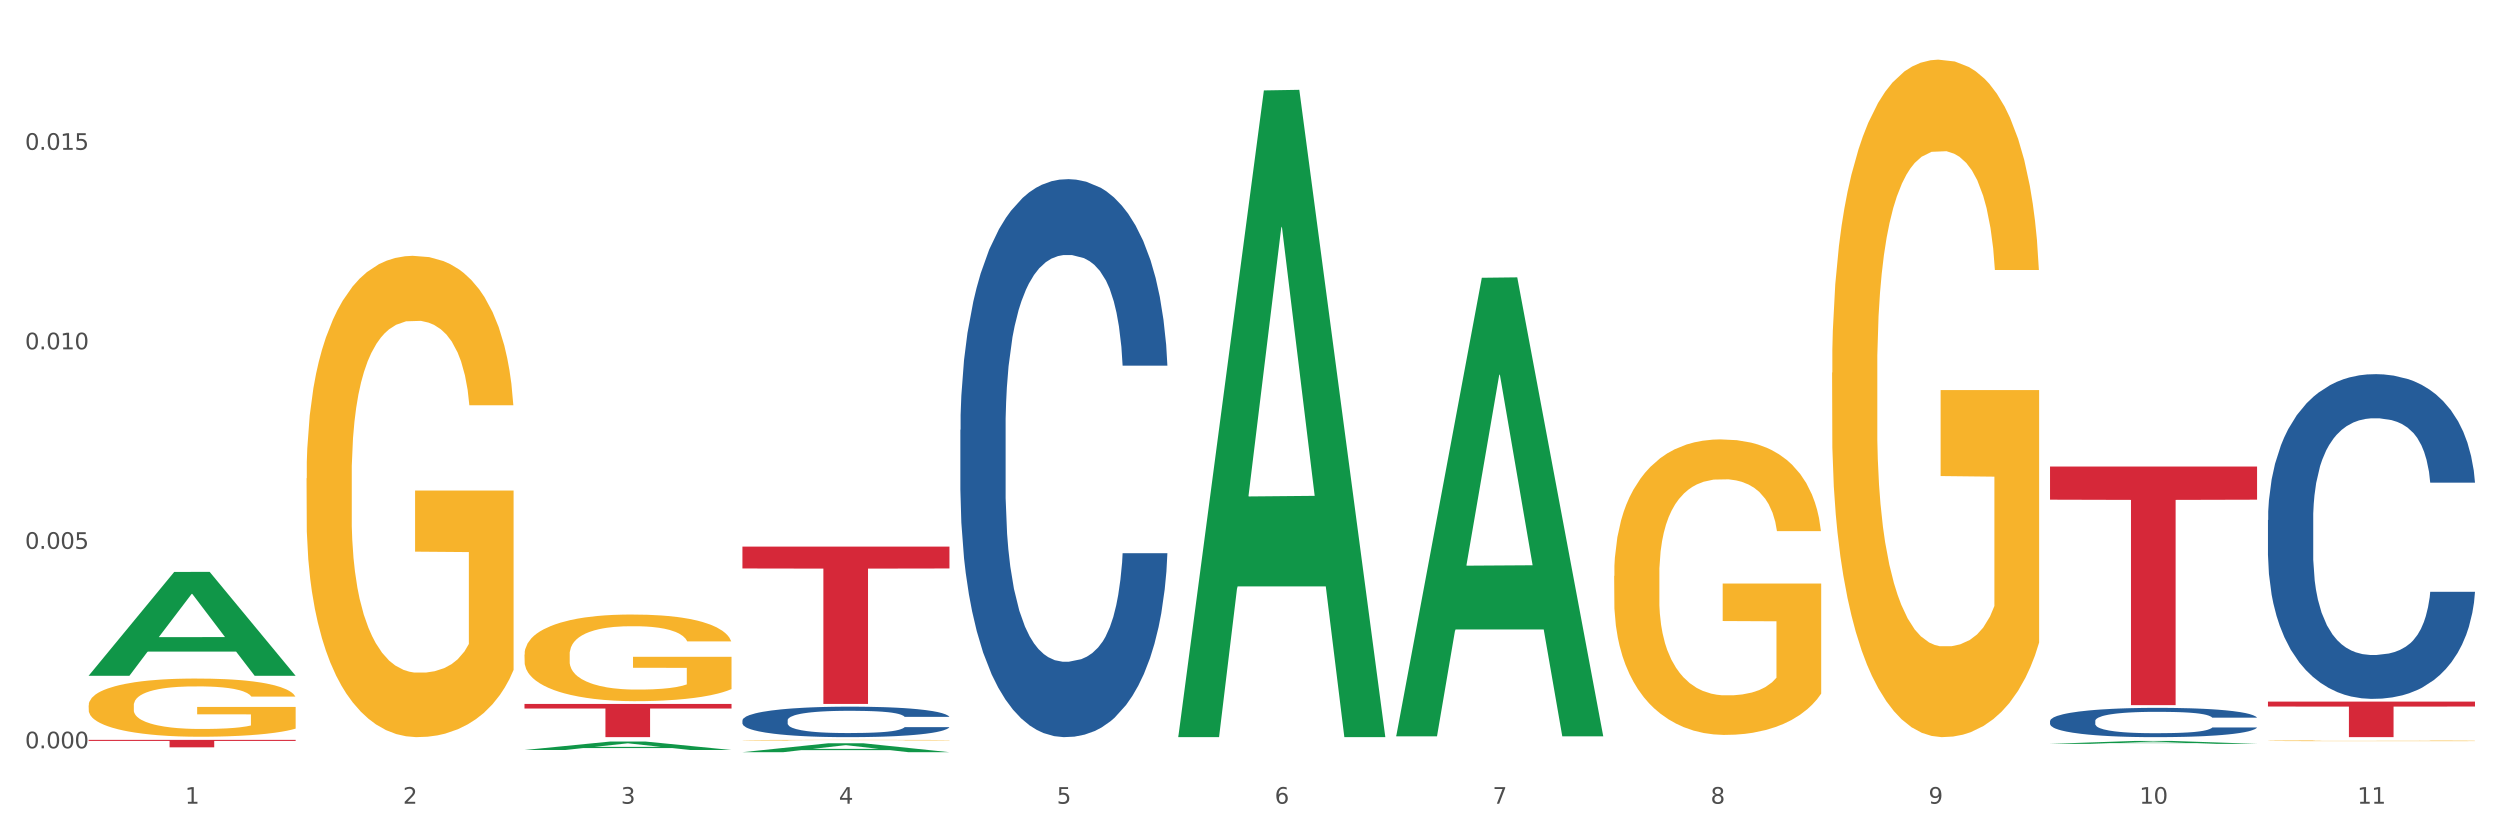 <?xml version="1.0" encoding="utf-8" standalone="no"?>
<!DOCTYPE svg PUBLIC "-//W3C//DTD SVG 1.1//EN"
  "http://www.w3.org/Graphics/SVG/1.1/DTD/svg11.dtd">
<svg xmlns:xlink="http://www.w3.org/1999/xlink" width="1080pt" height="360pt" viewBox="0 0 1080 360" xmlns="http://www.w3.org/2000/svg" version="1.1">
 <rect x="0" y="0" width="1080" height="360" fill="#333333" stroke="none"/>
 <defs>
  <style type="text/css">*{stroke-linejoin: round; stroke-linecap: butt}</style>
 </defs>
 <g id="figure_1">
  <g id="patch_1">
   <path d="M 0 360 
L 1080 360 
L 1080 0 
L 0 0 
z
" style="fill: #ffffff; stroke: #ffffff; stroke-linejoin: miter"/>
  </g>
  <g id="axes_1">
   <g id="matplotlib.axis_1">
    <g id="xtick_1">
     <g id="text_1">
      <!-- 1 -->
      <g style="fill: #4d4d4d" transform="translate(79.949 347.204) scale(0.096 -0.096)">
       <defs>
        <path id="DejaVuSans-31" d="M 794 531 
L 1825 531 
L 1825 4091 
L 703 3866 
L 703 4441 
L 1819 4666 
L 2450 4666 
L 2450 531 
L 3481 531 
L 3481 0 
L 794 0 
L 794 531 
z
" transform="scale(0.016)"/>
       </defs>
       <use xlink:href="#DejaVuSans-31"/>
      </g>
     </g>
    </g>
    <g id="xtick_2">
     <g id="text_2">
      <!-- 2 -->
      <g style="fill: #4d4d4d" transform="translate(174.097 347.204) scale(0.096 -0.096)">
       <defs>
        <path id="DejaVuSans-32" d="M 1228 531 
L 3431 531 
L 3431 0 
L 469 0 
L 469 531 
Q 828 903 1448 1529 
Q 2069 2156 2228 2338 
Q 2531 2678 2651 2914 
Q 2772 3150 2772 3378 
Q 2772 3750 2511 3984 
Q 2250 4219 1831 4219 
Q 1534 4219 1204 4116 
Q 875 4013 500 3803 
L 500 4441 
Q 881 4594 1212 4672 
Q 1544 4750 1819 4750 
Q 2544 4750 2975 4387 
Q 3406 4025 3406 3419 
Q 3406 3131 3298 2873 
Q 3191 2616 2906 2266 
Q 2828 2175 2409 1742 
Q 1991 1309 1228 531 
z
" transform="scale(0.016)"/>
       </defs>
       <use xlink:href="#DejaVuSans-32"/>
      </g>
     </g>
    </g>
    <g id="xtick_3">
     <g id="text_3">
      <!-- 3 -->
      <g style="fill: #4d4d4d" transform="translate(268.244 347.204) scale(0.096 -0.096)">
       <defs>
        <path id="DejaVuSans-33" d="M 2597 2516 
Q 3050 2419 3304 2112 
Q 3559 1806 3559 1356 
Q 3559 666 3084 287 
Q 2609 -91 1734 -91 
Q 1441 -91 1130 -33 
Q 819 25 488 141 
L 488 750 
Q 750 597 1062 519 
Q 1375 441 1716 441 
Q 2309 441 2620 675 
Q 2931 909 2931 1356 
Q 2931 1769 2642 2001 
Q 2353 2234 1838 2234 
L 1294 2234 
L 1294 2753 
L 1863 2753 
Q 2328 2753 2575 2939 
Q 2822 3125 2822 3475 
Q 2822 3834 2567 4026 
Q 2313 4219 1838 4219 
Q 1578 4219 1281 4162 
Q 984 4106 628 3988 
L 628 4550 
Q 988 4650 1302 4700 
Q 1616 4750 1894 4750 
Q 2613 4750 3031 4423 
Q 3450 4097 3450 3541 
Q 3450 3153 3228 2886 
Q 3006 2619 2597 2516 
z
" transform="scale(0.016)"/>
       </defs>
       <use xlink:href="#DejaVuSans-33"/>
      </g>
     </g>
    </g>
    <g id="xtick_4">
     <g id="text_4">
      <!-- 4 -->
      <g style="fill: #4d4d4d" transform="translate(362.392 347.204) scale(0.096 -0.096)">
       <defs>
        <path id="DejaVuSans-34" d="M 2419 4116 
L 825 1625 
L 2419 1625 
L 2419 4116 
z
M 2253 4666 
L 3047 4666 
L 3047 1625 
L 3713 1625 
L 3713 1100 
L 3047 1100 
L 3047 0 
L 2419 0 
L 2419 1100 
L 313 1100 
L 313 1709 
L 2253 4666 
z
" transform="scale(0.016)"/>
       </defs>
       <use xlink:href="#DejaVuSans-34"/>
      </g>
     </g>
    </g>
    <g id="xtick_5">
     <g id="text_5">
      <!-- 5 -->
      <g style="fill: #4d4d4d" transform="translate(456.54 347.204) scale(0.096 -0.096)">
       <defs>
        <path id="DejaVuSans-35" d="M 691 4666 
L 3169 4666 
L 3169 4134 
L 1269 4134 
L 1269 2991 
Q 1406 3038 1543 3061 
Q 1681 3084 1819 3084 
Q 2600 3084 3056 2656 
Q 3513 2228 3513 1497 
Q 3513 744 3044 326 
Q 2575 -91 1722 -91 
Q 1428 -91 1123 -41 
Q 819 9 494 109 
L 494 744 
Q 775 591 1075 516 
Q 1375 441 1709 441 
Q 2250 441 2565 725 
Q 2881 1009 2881 1497 
Q 2881 1984 2565 2268 
Q 2250 2553 1709 2553 
Q 1456 2553 1204 2497 
Q 953 2441 691 2322 
L 691 4666 
z
" transform="scale(0.016)"/>
       </defs>
       <use xlink:href="#DejaVuSans-35"/>
      </g>
     </g>
    </g>
    <g id="xtick_6">
     <g id="text_6">
      <!-- 6 -->
      <g style="fill: #4d4d4d" transform="translate(550.688 347.204) scale(0.096 -0.096)">
       <defs>
        <path id="DejaVuSans-36" d="M 2113 2584 
Q 1688 2584 1439 2293 
Q 1191 2003 1191 1497 
Q 1191 994 1439 701 
Q 1688 409 2113 409 
Q 2538 409 2786 701 
Q 3034 994 3034 1497 
Q 3034 2003 2786 2293 
Q 2538 2584 2113 2584 
z
M 3366 4563 
L 3366 3988 
Q 3128 4100 2886 4159 
Q 2644 4219 2406 4219 
Q 1781 4219 1451 3797 
Q 1122 3375 1075 2522 
Q 1259 2794 1537 2939 
Q 1816 3084 2150 3084 
Q 2853 3084 3261 2657 
Q 3669 2231 3669 1497 
Q 3669 778 3244 343 
Q 2819 -91 2113 -91 
Q 1303 -91 875 529 
Q 447 1150 447 2328 
Q 447 3434 972 4092 
Q 1497 4750 2381 4750 
Q 2619 4750 2861 4703 
Q 3103 4656 3366 4563 
z
" transform="scale(0.016)"/>
       </defs>
       <use xlink:href="#DejaVuSans-36"/>
      </g>
     </g>
    </g>
    <g id="xtick_7">
     <g id="text_7">
      <!-- 7 -->
      <g style="fill: #4d4d4d" transform="translate(644.835 347.204) scale(0.096 -0.096)">
       <defs>
        <path id="DejaVuSans-37" d="M 525 4666 
L 3525 4666 
L 3525 4397 
L 1831 0 
L 1172 0 
L 2766 4134 
L 525 4134 
L 525 4666 
z
" transform="scale(0.016)"/>
       </defs>
       <use xlink:href="#DejaVuSans-37"/>
      </g>
     </g>
    </g>
    <g id="xtick_8">
     <g id="text_8">
      <!-- 8 -->
      <g style="fill: #4d4d4d" transform="translate(738.983 347.204) scale(0.096 -0.096)">
       <defs>
        <path id="DejaVuSans-38" d="M 2034 2216 
Q 1584 2216 1326 1975 
Q 1069 1734 1069 1313 
Q 1069 891 1326 650 
Q 1584 409 2034 409 
Q 2484 409 2743 651 
Q 3003 894 3003 1313 
Q 3003 1734 2745 1975 
Q 2488 2216 2034 2216 
z
M 1403 2484 
Q 997 2584 770 2862 
Q 544 3141 544 3541 
Q 544 4100 942 4425 
Q 1341 4750 2034 4750 
Q 2731 4750 3128 4425 
Q 3525 4100 3525 3541 
Q 3525 3141 3298 2862 
Q 3072 2584 2669 2484 
Q 3125 2378 3379 2068 
Q 3634 1759 3634 1313 
Q 3634 634 3220 271 
Q 2806 -91 2034 -91 
Q 1263 -91 848 271 
Q 434 634 434 1313 
Q 434 1759 690 2068 
Q 947 2378 1403 2484 
z
M 1172 3481 
Q 1172 3119 1398 2916 
Q 1625 2713 2034 2713 
Q 2441 2713 2670 2916 
Q 2900 3119 2900 3481 
Q 2900 3844 2670 4047 
Q 2441 4250 2034 4250 
Q 1625 4250 1398 4047 
Q 1172 3844 1172 3481 
z
" transform="scale(0.016)"/>
       </defs>
       <use xlink:href="#DejaVuSans-38"/>
      </g>
     </g>
    </g>
    <g id="xtick_9">
     <g id="text_9">
      <!-- 9 -->
      <g style="fill: #4d4d4d" transform="translate(833.131 347.204) scale(0.096 -0.096)">
       <defs>
        <path id="DejaVuSans-39" d="M 703 97 
L 703 672 
Q 941 559 1184 500 
Q 1428 441 1663 441 
Q 2288 441 2617 861 
Q 2947 1281 2994 2138 
Q 2813 1869 2534 1725 
Q 2256 1581 1919 1581 
Q 1219 1581 811 2004 
Q 403 2428 403 3163 
Q 403 3881 828 4315 
Q 1253 4750 1959 4750 
Q 2769 4750 3195 4129 
Q 3622 3509 3622 2328 
Q 3622 1225 3098 567 
Q 2575 -91 1691 -91 
Q 1453 -91 1209 -44 
Q 966 3 703 97 
z
M 1959 2075 
Q 2384 2075 2632 2365 
Q 2881 2656 2881 3163 
Q 2881 3666 2632 3958 
Q 2384 4250 1959 4250 
Q 1534 4250 1286 3958 
Q 1038 3666 1038 3163 
Q 1038 2656 1286 2365 
Q 1534 2075 1959 2075 
z
" transform="scale(0.016)"/>
       </defs>
       <use xlink:href="#DejaVuSans-39"/>
      </g>
     </g>
    </g>
    <g id="xtick_10">
     <g id="text_10">
      <!-- 10 -->
      <g style="fill: #4d4d4d" transform="translate(924.224 347.204) scale(0.096 -0.096)">
       <defs>
        <path id="DejaVuSans-30" d="M 2034 4250 
Q 1547 4250 1301 3770 
Q 1056 3291 1056 2328 
Q 1056 1369 1301 889 
Q 1547 409 2034 409 
Q 2525 409 2770 889 
Q 3016 1369 3016 2328 
Q 3016 3291 2770 3770 
Q 2525 4250 2034 4250 
z
M 2034 4750 
Q 2819 4750 3233 4129 
Q 3647 3509 3647 2328 
Q 3647 1150 3233 529 
Q 2819 -91 2034 -91 
Q 1250 -91 836 529 
Q 422 1150 422 2328 
Q 422 3509 836 4129 
Q 1250 4750 2034 4750 
z
" transform="scale(0.016)"/>
       </defs>
       <use xlink:href="#DejaVuSans-31"/>
       <use xlink:href="#DejaVuSans-30" transform="translate(63.623 0)"/>
      </g>
     </g>
    </g>
    <g id="xtick_11">
     <g id="text_11">
      <!-- 11 -->
      <g style="fill: #4d4d4d" transform="translate(1018.372 347.204) scale(0.096 -0.096)">
       <use xlink:href="#DejaVuSans-31"/>
       <use xlink:href="#DejaVuSans-31" transform="translate(63.623 0)"/>
      </g>
     </g>
    </g>
    <g id="xtick_12"/>
    <g id="xtick_13"/>
    <g id="xtick_14"/>
    <g id="xtick_15"/>
    <g id="xtick_16"/>
    <g id="xtick_17"/>
    <g id="xtick_18"/>
    <g id="xtick_19"/>
    <g id="xtick_20"/>
    <g id="xtick_21"/>
   </g>
   <g id="matplotlib.axis_2">
    <g id="ytick_1">
     <g id="text_12">
      <!-- 0.000 -->
      <g style="fill: #4d4d4d" transform="translate(10.8 323.275) scale(0.096 -0.096)">
       <defs>
        <path id="DejaVuSans-2e" d="M 684 794 
L 1344 794 
L 1344 0 
L 684 0 
L 684 794 
z
" transform="scale(0.016)"/>
       </defs>
       <use xlink:href="#DejaVuSans-30"/>
       <use xlink:href="#DejaVuSans-2e" transform="translate(63.623 0)"/>
       <use xlink:href="#DejaVuSans-30" transform="translate(95.41 0)"/>
       <use xlink:href="#DejaVuSans-30" transform="translate(159.033 0)"/>
       <use xlink:href="#DejaVuSans-30" transform="translate(222.656 0)"/>
      </g>
     </g>
    </g>
    <g id="ytick_2">
     <g id="text_13">
      <!-- 0.005 -->
      <g style="fill: #4d4d4d" transform="translate(10.8 237.088) scale(0.096 -0.096)">
       <use xlink:href="#DejaVuSans-30"/>
       <use xlink:href="#DejaVuSans-2e" transform="translate(63.623 0)"/>
       <use xlink:href="#DejaVuSans-30" transform="translate(95.41 0)"/>
       <use xlink:href="#DejaVuSans-30" transform="translate(159.033 0)"/>
       <use xlink:href="#DejaVuSans-35" transform="translate(222.656 0)"/>
      </g>
     </g>
    </g>
    <g id="ytick_3">
     <g id="text_14">
      <!-- 0.010 -->
      <g style="fill: #4d4d4d" transform="translate(10.8 150.902) scale(0.096 -0.096)">
       <use xlink:href="#DejaVuSans-30"/>
       <use xlink:href="#DejaVuSans-2e" transform="translate(63.623 0)"/>
       <use xlink:href="#DejaVuSans-30" transform="translate(95.41 0)"/>
       <use xlink:href="#DejaVuSans-31" transform="translate(159.033 0)"/>
       <use xlink:href="#DejaVuSans-30" transform="translate(222.656 0)"/>
      </g>
     </g>
    </g>
    <g id="ytick_4">
     <g id="text_15">
      <!-- 0.015 -->
      <g style="fill: #4d4d4d" transform="translate(10.8 64.715) scale(0.096 -0.096)">
       <use xlink:href="#DejaVuSans-30"/>
       <use xlink:href="#DejaVuSans-2e" transform="translate(63.623 0)"/>
       <use xlink:href="#DejaVuSans-30" transform="translate(95.41 0)"/>
       <use xlink:href="#DejaVuSans-31" transform="translate(159.033 0)"/>
       <use xlink:href="#DejaVuSans-35" transform="translate(222.656 0)"/>
      </g>
     </g>
    </g>
    <g id="ytick_5"/>
    <g id="ytick_6"/>
    <g id="ytick_7"/>
    <g id="ytick_8"/>
   </g>
   <g id="PolyCollection_1">
    <path d="M 38.283 291.872 
L 38.375 291.829 
L 75.258 247.081 
L 90.564 247.039 
L 127.723 291.956 
L 110.02 291.956 
L 101.998 281.496 
L 63.916 281.496 
L 63.64 281.665 
L 55.894 291.956 
L 38.283 291.956 
L 38.283 291.872 
L 68.711 275.255 
L 97.203 275.212 
L 83.095 256.613 
L 82.911 256.529 
L 82.727 256.655 
L 68.619 275.212 
L 68.711 275.255 
L 38.283 291.872 
z
" clip-path="url(#pace5c8398d)" style="fill: #109648"/>
    <path d="M 226.578 282.773 
L 226.684 282.739 
L 226.684 281.508 
L 226.895 280.448 
L 227.951 277.884 
L 229.535 275.765 
L 230.697 274.636 
L 231.858 273.713 
L 233.231 272.79 
L 234.92 271.833 
L 237.983 270.431 
L 239.884 269.713 
L 242.207 268.961 
L 246.43 267.867 
L 249.493 267.252 
L 252.661 266.739 
L 257.835 266.124 
L 261.214 265.85 
L 264.804 265.645 
L 269.134 265.508 
L 272.407 265.474 
L 279.588 265.576 
L 285.712 265.884 
L 288.669 266.124 
L 292.471 266.534 
L 294.477 266.807 
L 297.75 267.354 
L 301.13 268.072 
L 303.453 268.688 
L 306.937 269.85 
L 309.577 271.012 
L 312.006 272.448 
L 313.273 273.44 
L 314.223 274.363 
L 315.068 275.423 
L 315.913 277.098 
L 296.906 277.098 
L 296.166 275.901 
L 295.005 274.773 
L 293.315 273.679 
L 291.837 272.995 
L 289.303 272.141 
L 286.98 271.594 
L 284.551 271.183 
L 281.594 270.841 
L 279.271 270.671 
L 275.998 270.534 
L 269.556 270.568 
L 265.227 270.841 
L 262.27 271.183 
L 260.369 271.491 
L 258.68 271.833 
L 256.779 272.312 
L 254.561 273.03 
L 252.977 273.679 
L 251.394 274.5 
L 250.126 275.32 
L 248.965 276.277 
L 248.014 277.303 
L 247.275 278.363 
L 246.642 279.662 
L 246.114 281.816 
L 246.114 286.5 
L 246.325 287.56 
L 246.853 288.961 
L 247.486 290.021 
L 248.542 291.286 
L 249.493 292.141 
L 251.288 293.372 
L 253.294 294.397 
L 254.878 295.047 
L 256.462 295.594 
L 259.208 296.346 
L 262.27 296.961 
L 264.91 297.337 
L 268.5 297.679 
L 270.929 297.816 
L 273.041 297.884 
L 278.215 297.884 
L 281.911 297.782 
L 286.029 297.542 
L 289.197 297.235 
L 291.837 296.859 
L 294.794 296.243 
L 296.694 295.662 
L 296.694 288.517 
L 273.463 288.483 
L 273.463 283.73 
L 316.019 283.73 
L 316.019 297.679 
L 314.223 298.397 
L 312.217 299.047 
L 310.105 299.628 
L 306.937 300.346 
L 303.136 301.03 
L 299.757 301.508 
L 296.166 301.919 
L 291.943 302.295 
L 286.452 302.637 
L 283.073 302.773 
L 278.849 302.876 
L 273.886 302.91 
L 269.556 302.842 
L 265.332 302.671 
L 260.897 302.363 
L 256.568 301.919 
L 253.294 301.474 
L 250.021 300.927 
L 246.536 300.209 
L 243.791 299.525 
L 241.679 298.91 
L 239.356 298.124 
L 236.821 297.098 
L 234.92 296.175 
L 233.231 295.218 
L 231.436 293.987 
L 230.169 292.927 
L 228.901 291.594 
L 228.162 290.602 
L 227.318 289.064 
L 226.684 286.91 
L 226.578 282.773 
z
" clip-path="url(#pace5c8398d)" style="fill: #f7b32b"/>
    <path d="M 320.726 319.764 
L 320.832 319.764 
L 320.832 319.754 
L 321.043 319.746 
L 322.099 319.725 
L 323.683 319.709 
L 324.844 319.7 
L 326.006 319.693 
L 327.379 319.685 
L 329.068 319.678 
L 332.13 319.667 
L 334.031 319.661 
L 336.354 319.655 
L 340.578 319.647 
L 343.64 319.642 
L 346.808 319.638 
L 351.983 319.633 
L 355.362 319.631 
L 358.952 319.629 
L 363.281 319.628 
L 366.555 319.628 
L 373.735 319.629 
L 379.86 319.631 
L 382.817 319.633 
L 386.618 319.636 
L 388.625 319.638 
L 391.898 319.643 
L 395.277 319.648 
L 397.6 319.653 
L 401.085 319.662 
L 403.725 319.671 
L 406.154 319.683 
L 407.421 319.69 
L 408.371 319.698 
L 409.216 319.706 
L 410.061 319.719 
L 391.053 319.719 
L 390.314 319.71 
L 389.153 319.701 
L 387.463 319.692 
L 385.985 319.687 
L 383.45 319.68 
L 381.127 319.676 
L 378.699 319.673 
L 375.742 319.67 
L 373.419 319.669 
L 370.145 319.668 
L 363.704 319.668 
L 359.374 319.67 
L 356.418 319.673 
L 354.517 319.675 
L 352.827 319.678 
L 350.927 319.682 
L 348.709 319.687 
L 347.125 319.692 
L 345.541 319.699 
L 344.274 319.705 
L 343.112 319.713 
L 342.162 319.721 
L 341.423 319.729 
L 340.789 319.739 
L 340.261 319.756 
L 340.261 319.793 
L 340.473 319.802 
L 341.001 319.813 
L 341.634 319.821 
L 342.69 319.831 
L 343.64 319.838 
L 345.436 319.847 
L 347.442 319.855 
L 349.026 319.861 
L 350.61 319.865 
L 353.355 319.871 
L 356.418 319.876 
L 359.058 319.879 
L 362.648 319.881 
L 365.077 319.882 
L 367.189 319.883 
L 372.363 319.883 
L 376.059 319.882 
L 380.177 319.88 
L 383.345 319.878 
L 385.985 319.875 
L 388.941 319.87 
L 390.842 319.865 
L 390.842 319.809 
L 367.611 319.809 
L 367.611 319.771 
L 410.166 319.771 
L 410.166 319.881 
L 408.371 319.887 
L 406.365 319.892 
L 404.253 319.897 
L 401.085 319.902 
L 397.284 319.908 
L 393.904 319.911 
L 390.314 319.915 
L 386.09 319.918 
L 380.599 319.92 
L 377.22 319.921 
L 372.996 319.922 
L 368.033 319.922 
L 363.704 319.922 
L 359.48 319.921 
L 355.045 319.918 
L 350.715 319.915 
L 347.442 319.911 
L 344.168 319.907 
L 340.684 319.901 
L 337.938 319.896 
L 335.826 319.891 
L 333.503 319.885 
L 330.969 319.877 
L 329.068 319.869 
L 327.379 319.862 
L 325.583 319.852 
L 324.316 319.844 
L 323.049 319.833 
L 322.31 319.826 
L 321.465 319.813 
L 320.832 319.796 
L 320.726 319.764 
z
" clip-path="url(#pace5c8398d)" style="fill: #f7b32b"/>
    <path d="M 697.317 248.811 
L 697.422 248.694 
L 697.422 244.496 
L 697.633 240.881 
L 698.689 232.136 
L 700.273 224.907 
L 701.435 221.059 
L 702.597 217.91 
L 703.969 214.762 
L 705.659 211.497 
L 708.721 206.716 
L 710.622 204.268 
L 712.945 201.702 
L 717.169 197.971 
L 720.231 195.872 
L 723.399 194.123 
L 728.573 192.024 
L 731.952 191.091 
L 735.543 190.392 
L 739.872 189.925 
L 743.146 189.809 
L 750.326 190.158 
L 756.451 191.208 
L 759.407 192.024 
L 763.209 193.423 
L 765.215 194.356 
L 768.489 196.222 
L 771.868 198.671 
L 774.191 200.769 
L 777.676 204.734 
L 780.316 208.699 
L 782.744 213.596 
L 784.011 216.977 
L 784.962 220.126 
L 785.807 223.741 
L 786.651 229.454 
L 767.644 229.454 
L 766.905 225.373 
L 765.743 221.525 
L 764.054 217.794 
L 762.575 215.462 
L 760.041 212.546 
L 757.718 210.681 
L 755.289 209.282 
L 752.333 208.115 
L 750.009 207.532 
L 746.736 207.066 
L 740.294 207.183 
L 735.965 208.115 
L 733.008 209.282 
L 731.108 210.331 
L 729.418 211.497 
L 727.517 213.129 
L 725.3 215.578 
L 723.716 217.794 
L 722.132 220.592 
L 720.865 223.391 
L 719.703 226.656 
L 718.753 230.154 
L 718.014 233.769 
L 717.38 238.199 
L 716.852 245.546 
L 716.852 261.52 
L 717.063 265.135 
L 717.591 269.916 
L 718.225 273.531 
L 719.281 277.845 
L 720.231 280.76 
L 722.026 284.958 
L 724.033 288.456 
L 725.617 290.672 
L 727.201 292.537 
L 729.946 295.103 
L 733.008 297.201 
L 735.648 298.484 
L 739.239 299.65 
L 741.667 300.117 
L 743.779 300.35 
L 748.953 300.35 
L 752.649 300 
L 756.768 299.184 
L 759.935 298.134 
L 762.575 296.852 
L 765.532 294.753 
L 767.433 292.77 
L 767.433 268.4 
L 744.202 268.283 
L 744.202 252.075 
L 786.757 252.075 
L 786.757 299.65 
L 784.962 302.099 
L 782.956 304.314 
L 780.844 306.297 
L 777.676 308.745 
L 773.874 311.077 
L 770.495 312.71 
L 766.905 314.109 
L 762.681 315.392 
L 757.19 316.558 
L 753.811 317.024 
L 749.587 317.374 
L 744.624 317.491 
L 740.294 317.257 
L 736.071 316.674 
L 731.636 315.625 
L 727.306 314.109 
L 724.033 312.593 
L 720.759 310.728 
L 717.274 308.279 
L 714.529 305.947 
L 712.417 303.848 
L 710.094 301.166 
L 707.56 297.668 
L 705.659 294.52 
L 703.969 291.255 
L 702.174 287.057 
L 700.907 283.442 
L 699.64 278.894 
L 698.901 275.513 
L 698.056 270.266 
L 697.422 262.92 
L 697.317 248.811 
z
" clip-path="url(#pace5c8398d)" style="fill: #f7b32b"/>
    <path d="M 791.464 161.013 
L 791.57 160.746 
L 791.57 151.123 
L 791.781 142.837 
L 792.837 122.789 
L 794.421 106.217 
L 795.583 97.396 
L 796.744 90.179 
L 798.117 82.962 
L 799.806 75.477 
L 802.869 64.518 
L 804.77 58.905 
L 807.093 53.024 
L 811.317 44.47 
L 814.379 39.659 
L 817.547 35.65 
L 822.721 30.838 
L 826.1 28.7 
L 829.69 27.096 
L 834.02 26.027 
L 837.293 25.759 
L 844.474 26.561 
L 850.598 28.967 
L 853.555 30.838 
L 857.357 34.046 
L 859.363 36.184 
L 862.636 40.461 
L 866.016 46.074 
L 868.339 50.886 
L 871.823 59.974 
L 874.463 69.062 
L 876.892 80.289 
L 878.159 88.04 
L 879.11 95.257 
L 879.954 103.544 
L 880.799 116.641 
L 861.792 116.641 
L 861.053 107.286 
L 859.891 98.465 
L 858.201 89.911 
L 856.723 84.565 
L 854.189 77.883 
L 851.866 73.606 
L 849.437 70.398 
L 846.48 67.725 
L 844.157 66.389 
L 840.884 65.32 
L 834.442 65.587 
L 830.113 67.725 
L 827.156 70.398 
L 825.255 72.804 
L 823.566 75.477 
L 821.665 79.219 
L 819.447 84.833 
L 817.864 89.911 
L 816.28 96.327 
L 815.012 102.742 
L 813.851 110.226 
L 812.9 118.245 
L 812.161 126.531 
L 811.528 136.689 
L 811 153.529 
L 811 190.149 
L 811.211 198.435 
L 811.739 209.394 
L 812.372 217.68 
L 813.428 227.57 
L 814.379 234.253 
L 816.174 243.876 
L 818.18 251.895 
L 819.764 256.973 
L 821.348 261.25 
L 824.094 267.131 
L 827.156 271.942 
L 829.796 274.882 
L 833.386 277.555 
L 835.815 278.625 
L 837.927 279.159 
L 843.101 279.159 
L 846.797 278.357 
L 850.915 276.486 
L 854.083 274.081 
L 856.723 271.14 
L 859.68 266.329 
L 861.58 261.785 
L 861.58 205.919 
L 838.349 205.652 
L 838.349 168.497 
L 880.905 168.497 
L 880.905 277.555 
L 879.11 283.169 
L 877.103 288.247 
L 874.991 292.792 
L 871.823 298.405 
L 868.022 303.751 
L 864.643 307.493 
L 861.053 310.701 
L 856.829 313.641 
L 851.338 316.314 
L 847.959 317.383 
L 843.735 318.185 
L 838.772 318.452 
L 834.442 317.918 
L 830.218 316.581 
L 825.783 314.175 
L 821.454 310.701 
L 818.18 307.226 
L 814.907 302.949 
L 811.422 297.336 
L 808.677 291.99 
L 806.565 287.178 
L 804.242 281.03 
L 801.707 273.011 
L 799.806 265.794 
L 798.117 258.31 
L 796.322 248.687 
L 795.055 240.401 
L 793.787 229.976 
L 793.048 222.224 
L 792.204 210.196 
L 791.57 193.356 
L 791.464 161.013 
z
" clip-path="url(#pace5c8398d)" style="fill: #f7b32b"/>
    <path d="M 979.76 320.013 
L 979.865 320.012 
L 979.865 320.001 
L 980.077 319.992 
L 981.132 319.969 
L 982.716 319.95 
L 983.878 319.94 
L 985.04 319.932 
L 986.412 319.923 
L 988.102 319.915 
L 991.164 319.902 
L 993.065 319.896 
L 995.388 319.889 
L 999.612 319.879 
L 1002.674 319.874 
L 1005.842 319.869 
L 1011.016 319.864 
L 1014.395 319.861 
L 1017.986 319.859 
L 1022.315 319.858 
L 1025.589 319.858 
L 1032.769 319.859 
L 1038.894 319.862 
L 1041.85 319.864 
L 1045.652 319.867 
L 1047.658 319.87 
L 1050.932 319.875 
L 1054.311 319.881 
L 1056.634 319.887 
L 1060.119 319.897 
L 1062.759 319.907 
L 1065.187 319.92 
L 1066.454 319.929 
L 1067.405 319.937 
L 1068.25 319.947 
L 1069.094 319.962 
L 1050.087 319.962 
L 1049.348 319.951 
L 1048.186 319.941 
L 1046.497 319.931 
L 1045.018 319.925 
L 1042.484 319.918 
L 1040.161 319.913 
L 1037.732 319.909 
L 1034.776 319.906 
L 1032.452 319.904 
L 1029.179 319.903 
L 1022.738 319.903 
L 1018.408 319.906 
L 1015.451 319.909 
L 1013.551 319.912 
L 1011.861 319.915 
L 1009.96 319.919 
L 1007.743 319.925 
L 1006.159 319.931 
L 1004.575 319.939 
L 1003.308 319.946 
L 1002.146 319.955 
L 1001.196 319.964 
L 1000.457 319.973 
L 999.823 319.985 
L 999.295 320.004 
L 999.295 320.046 
L 999.506 320.055 
L 1000.034 320.068 
L 1000.668 320.077 
L 1001.724 320.089 
L 1002.674 320.096 
L 1004.469 320.107 
L 1006.476 320.117 
L 1008.06 320.122 
L 1009.644 320.127 
L 1012.389 320.134 
L 1015.451 320.14 
L 1018.091 320.143 
L 1021.682 320.146 
L 1024.11 320.147 
L 1026.222 320.148 
L 1031.396 320.148 
L 1035.092 320.147 
L 1039.211 320.145 
L 1042.378 320.142 
L 1045.018 320.139 
L 1047.975 320.133 
L 1049.876 320.128 
L 1049.876 320.064 
L 1026.645 320.064 
L 1026.645 320.021 
L 1069.2 320.021 
L 1069.2 320.146 
L 1067.405 320.152 
L 1065.399 320.158 
L 1063.287 320.163 
L 1060.119 320.17 
L 1056.317 320.176 
L 1052.938 320.18 
L 1049.348 320.184 
L 1045.124 320.187 
L 1039.633 320.19 
L 1036.254 320.192 
L 1032.03 320.192 
L 1027.067 320.193 
L 1022.738 320.192 
L 1018.514 320.191 
L 1014.079 320.188 
L 1009.749 320.184 
L 1006.476 320.18 
L 1003.202 320.175 
L 999.717 320.169 
L 996.972 320.162 
L 994.86 320.157 
L 992.537 320.15 
L 990.003 320.141 
L 988.102 320.133 
L 986.412 320.124 
L 984.617 320.113 
L 983.35 320.103 
L 982.083 320.092 
L 981.344 320.083 
L 980.499 320.069 
L 979.865 320.05 
L 979.76 320.013 
z
" clip-path="url(#pace5c8398d)" style="fill: #f7b32b"/>
    <path d="M 979.76 224.664 
L 979.865 224.536 
L 979.865 220.949 
L 980.183 216.08 
L 981.346 207.111 
L 982.826 200.321 
L 985.363 192.377 
L 986.737 189.046 
L 988.535 185.331 
L 992.235 179.309 
L 996.464 174.184 
L 999.424 171.365 
L 1001.644 169.572 
L 1006.613 166.368 
L 1009.467 164.959 
L 1012.428 163.806 
L 1014.965 163.037 
L 1019.194 162.14 
L 1022.577 161.756 
L 1026.489 161.628 
L 1029.766 161.756 
L 1034.101 162.269 
L 1040.444 163.806 
L 1042.875 164.703 
L 1046.153 166.24 
L 1049.536 168.29 
L 1052.285 170.34 
L 1055.456 173.287 
L 1058.734 177.131 
L 1061.905 181.999 
L 1064.125 186.484 
L 1065.923 191.224 
L 1067.508 196.99 
L 1068.671 203.268 
L 1069.2 208.521 
L 1049.853 208.521 
L 1049.324 203.78 
L 1048.267 198.655 
L 1047.21 195.196 
L 1046.047 192.377 
L 1044.25 189.174 
L 1042.664 187.124 
L 1040.021 184.69 
L 1037.589 183.153 
L 1035.581 182.256 
L 1033.149 181.487 
L 1027.969 180.718 
L 1024.268 180.718 
L 1021.943 180.974 
L 1019.088 181.615 
L 1016.656 182.512 
L 1013.802 184.049 
L 1011.582 185.715 
L 1009.362 187.893 
L 1008.093 189.431 
L 1006.19 192.249 
L 1004.921 194.555 
L 1003.23 198.527 
L 1002.278 201.346 
L 1000.587 208.649 
L 999.847 214.03 
L 999.53 217.746 
L 999.318 221.846 
L 999.318 241.833 
L 999.952 250.801 
L 1000.481 254.645 
L 1001.327 259.001 
L 1002.913 264.639 
L 1005.239 270.148 
L 1007.67 274.12 
L 1009.679 276.554 
L 1011.582 278.348 
L 1013.485 279.757 
L 1015.811 281.038 
L 1017.714 281.807 
L 1020.568 282.576 
L 1023.951 282.96 
L 1026.594 282.96 
L 1031.986 282.32 
L 1034.418 281.679 
L 1036.744 280.782 
L 1039.281 279.373 
L 1041.29 277.835 
L 1042.452 276.682 
L 1044.355 274.248 
L 1045.836 271.685 
L 1047.104 268.739 
L 1047.95 266.176 
L 1048.901 262.332 
L 1049.642 257.976 
L 1049.853 255.67 
L 1069.2 255.67 
L 1068.777 260.282 
L 1068.037 264.767 
L 1066.557 270.788 
L 1065.394 274.248 
L 1063.597 278.476 
L 1061.694 282.063 
L 1059.051 286.035 
L 1056.619 288.982 
L 1054.082 291.544 
L 1051.333 293.851 
L 1046.364 297.054 
L 1044.567 297.951 
L 1040.761 299.488 
L 1037.801 300.385 
L 1033.466 301.282 
L 1029.026 301.794 
L 1024.374 301.922 
L 1020.251 301.666 
L 1015.705 300.897 
L 1012.851 300.129 
L 1009.679 298.975 
L 1005.979 297.182 
L 1002.49 295.004 
L 999.212 292.441 
L 996.147 289.494 
L 993.292 286.163 
L 989.592 280.654 
L 986.843 275.273 
L 984.834 270.276 
L 983.46 266.048 
L 982.086 260.667 
L 981.346 256.951 
L 980.183 247.983 
L 979.76 239.655 
L 979.76 224.664 
z
" clip-path="url(#pace5c8398d)" style="fill: #255c99"/>
    <path d="M 885.612 311.481 
L 885.718 311.469 
L 885.718 311.145 
L 886.035 310.706 
L 887.198 309.897 
L 888.678 309.284 
L 891.215 308.567 
L 892.59 308.267 
L 894.387 307.931 
L 898.087 307.388 
L 902.316 306.925 
L 905.276 306.671 
L 907.496 306.509 
L 912.465 306.22 
L 915.32 306.093 
L 918.28 305.989 
L 920.817 305.92 
L 925.046 305.839 
L 928.429 305.804 
L 932.341 305.792 
L 935.618 305.804 
L 939.953 305.85 
L 946.296 305.989 
L 948.728 306.07 
L 952.005 306.209 
L 955.388 306.394 
L 958.137 306.579 
L 961.309 306.844 
L 964.586 307.191 
L 967.758 307.631 
L 969.978 308.035 
L 971.775 308.463 
L 973.361 308.983 
L 974.524 309.55 
L 975.052 310.024 
L 955.705 310.024 
L 955.177 309.596 
L 954.119 309.134 
L 953.062 308.821 
L 951.899 308.567 
L 950.102 308.278 
L 948.516 308.093 
L 945.873 307.873 
L 943.442 307.735 
L 941.433 307.654 
L 939.001 307.584 
L 933.821 307.515 
L 930.121 307.515 
L 927.795 307.538 
L 924.94 307.596 
L 922.509 307.677 
L 919.654 307.816 
L 917.434 307.966 
L 915.214 308.162 
L 913.945 308.301 
L 912.042 308.556 
L 910.774 308.764 
L 909.082 309.122 
L 908.131 309.376 
L 906.439 310.035 
L 905.699 310.521 
L 905.382 310.856 
L 905.17 311.226 
L 905.17 313.03 
L 905.805 313.839 
L 906.333 314.186 
L 907.179 314.579 
L 908.765 315.088 
L 911.091 315.585 
L 913.522 315.943 
L 915.531 316.163 
L 917.434 316.325 
L 919.337 316.452 
L 921.663 316.568 
L 923.566 316.637 
L 926.42 316.706 
L 929.804 316.741 
L 932.447 316.741 
L 937.838 316.683 
L 940.27 316.626 
L 942.596 316.545 
L 945.133 316.417 
L 947.142 316.279 
L 948.305 316.175 
L 950.208 315.955 
L 951.688 315.724 
L 952.957 315.458 
L 953.802 315.227 
L 954.754 314.88 
L 955.494 314.487 
L 955.705 314.279 
L 975.052 314.279 
L 974.629 314.695 
L 973.889 315.099 
L 972.409 315.643 
L 971.246 315.955 
L 969.449 316.336 
L 967.546 316.66 
L 964.903 317.019 
L 962.471 317.285 
L 959.934 317.516 
L 957.185 317.724 
L 952.217 318.013 
L 950.419 318.094 
L 946.613 318.233 
L 943.653 318.314 
L 939.319 318.394 
L 934.878 318.441 
L 930.226 318.452 
L 926.103 318.429 
L 921.557 318.36 
L 918.703 318.29 
L 915.531 318.186 
L 911.831 318.024 
L 908.342 317.828 
L 905.065 317.597 
L 901.999 317.331 
L 899.144 317.03 
L 895.444 316.533 
L 892.695 316.047 
L 890.687 315.597 
L 889.312 315.215 
L 887.938 314.729 
L 887.198 314.394 
L 886.035 313.585 
L 885.612 312.833 
L 885.612 311.481 
z
" clip-path="url(#pace5c8398d)" style="fill: #255c99"/>
    <path d="M 414.874 185.7 
L 414.979 185.479 
L 414.979 179.315 
L 415.297 170.949 
L 416.46 155.539 
L 417.94 143.87 
L 420.477 130.221 
L 421.851 124.497 
L 423.649 118.112 
L 427.349 107.765 
L 431.578 98.959 
L 434.538 94.116 
L 436.758 91.034 
L 441.727 85.53 
L 444.581 83.108 
L 447.542 81.127 
L 450.079 79.806 
L 454.308 78.265 
L 457.691 77.604 
L 461.603 77.384 
L 464.88 77.604 
L 469.214 78.485 
L 475.558 81.127 
L 477.989 82.668 
L 481.267 85.31 
L 484.65 88.832 
L 487.399 92.355 
L 490.57 97.418 
L 493.848 104.023 
L 497.019 112.388 
L 499.239 120.094 
L 501.037 128.24 
L 502.622 138.146 
L 503.785 148.934 
L 504.314 157.96 
L 484.967 157.96 
L 484.438 149.815 
L 483.381 141.008 
L 482.324 135.064 
L 481.161 130.221 
L 479.364 124.717 
L 477.778 121.195 
L 475.135 117.012 
L 472.703 114.37 
L 470.695 112.829 
L 468.263 111.508 
L 463.083 110.187 
L 459.382 110.187 
L 457.057 110.627 
L 454.202 111.728 
L 451.77 113.269 
L 448.916 115.911 
L 446.696 118.773 
L 444.476 122.516 
L 443.207 125.157 
L 441.304 130.001 
L 440.035 133.964 
L 438.344 140.788 
L 437.392 145.632 
L 435.701 158.18 
L 434.961 167.427 
L 434.644 173.811 
L 434.432 180.856 
L 434.432 215.2 
L 435.066 230.611 
L 435.595 237.216 
L 436.441 244.701 
L 438.027 254.388 
L 440.353 263.854 
L 442.784 270.679 
L 444.793 274.862 
L 446.696 277.944 
L 448.599 280.366 
L 450.925 282.567 
L 452.828 283.888 
L 455.682 285.209 
L 459.065 285.87 
L 461.708 285.87 
L 467.1 284.769 
L 469.532 283.668 
L 471.858 282.127 
L 474.395 279.705 
L 476.404 277.063 
L 477.566 275.082 
L 479.469 270.899 
L 480.95 266.496 
L 482.218 261.432 
L 483.064 257.029 
L 484.015 250.425 
L 484.756 242.94 
L 484.967 238.977 
L 504.314 238.977 
L 503.891 246.902 
L 503.151 254.608 
L 501.671 264.955 
L 500.508 270.899 
L 498.711 278.164 
L 496.808 284.328 
L 494.165 291.153 
L 491.733 296.217 
L 489.196 300.62 
L 486.447 304.583 
L 481.478 310.086 
L 479.681 311.627 
L 475.875 314.269 
L 472.915 315.81 
L 468.58 317.351 
L 464.14 318.232 
L 459.488 318.452 
L 455.365 318.012 
L 450.819 316.691 
L 447.964 315.37 
L 444.793 313.389 
L 441.093 310.307 
L 437.604 306.564 
L 434.326 302.161 
L 431.26 297.097 
L 428.406 291.373 
L 424.706 281.907 
L 421.957 272.66 
L 419.948 264.074 
L 418.574 256.809 
L 417.2 247.563 
L 416.46 241.178 
L 415.297 225.768 
L 414.874 211.458 
L 414.874 185.7 
z
" clip-path="url(#pace5c8398d)" style="fill: #255c99"/>
    <path d="M 320.726 311.198 
L 320.832 311.186 
L 320.832 310.849 
L 321.149 310.392 
L 322.312 309.55 
L 323.792 308.912 
L 326.329 308.166 
L 327.704 307.853 
L 329.501 307.504 
L 333.201 306.939 
L 337.43 306.458 
L 340.39 306.193 
L 342.61 306.025 
L 347.579 305.724 
L 350.434 305.592 
L 353.394 305.483 
L 355.931 305.411 
L 360.16 305.327 
L 363.543 305.291 
L 367.455 305.279 
L 370.732 305.291 
L 375.067 305.339 
L 381.41 305.483 
L 383.842 305.568 
L 387.119 305.712 
L 390.502 305.904 
L 393.251 306.097 
L 396.423 306.374 
L 399.7 306.735 
L 402.872 307.192 
L 405.092 307.613 
L 406.889 308.058 
L 408.475 308.599 
L 409.638 309.189 
L 410.166 309.682 
L 390.819 309.682 
L 390.291 309.237 
L 389.233 308.756 
L 388.176 308.431 
L 387.013 308.166 
L 385.216 307.865 
L 383.63 307.673 
L 380.987 307.444 
L 378.556 307.3 
L 376.547 307.216 
L 374.115 307.144 
L 368.935 307.071 
L 365.235 307.071 
L 362.909 307.095 
L 360.054 307.156 
L 357.623 307.24 
L 354.768 307.384 
L 352.548 307.541 
L 350.328 307.745 
L 349.059 307.889 
L 347.156 308.154 
L 345.888 308.371 
L 344.196 308.744 
L 343.245 309.008 
L 341.553 309.694 
L 340.813 310.199 
L 340.496 310.548 
L 340.284 310.933 
L 340.284 312.81 
L 340.919 313.652 
L 341.447 314.013 
L 342.293 314.422 
L 343.879 314.951 
L 346.205 315.469 
L 348.636 315.842 
L 350.645 316.07 
L 352.548 316.239 
L 354.451 316.371 
L 356.777 316.491 
L 358.68 316.563 
L 361.534 316.636 
L 364.918 316.672 
L 367.561 316.672 
L 372.952 316.612 
L 375.384 316.551 
L 377.71 316.467 
L 380.247 316.335 
L 382.256 316.191 
L 383.419 316.082 
L 385.322 315.854 
L 386.802 315.613 
L 388.071 315.336 
L 388.916 315.096 
L 389.868 314.735 
L 390.608 314.326 
L 390.819 314.109 
L 410.166 314.109 
L 409.743 314.542 
L 409.003 314.963 
L 407.523 315.529 
L 406.36 315.854 
L 404.563 316.251 
L 402.66 316.588 
L 400.017 316.96 
L 397.585 317.237 
L 395.048 317.478 
L 392.299 317.694 
L 387.33 317.995 
L 385.533 318.079 
L 381.727 318.224 
L 378.767 318.308 
L 374.432 318.392 
L 369.992 318.44 
L 365.34 318.452 
L 361.217 318.428 
L 356.671 318.356 
L 353.817 318.284 
L 350.645 318.176 
L 346.945 318.007 
L 343.456 317.803 
L 340.179 317.562 
L 337.113 317.285 
L 334.258 316.972 
L 330.558 316.455 
L 327.809 315.95 
L 325.801 315.481 
L 324.426 315.084 
L 323.052 314.578 
L 322.312 314.23 
L 321.149 313.387 
L 320.726 312.605 
L 320.726 311.198 
z
" clip-path="url(#pace5c8398d)" style="fill: #255c99"/>
    <path d="M 132.431 206.599 
L 132.536 206.409 
L 132.536 199.573 
L 132.747 193.685 
L 133.803 179.443 
L 135.387 167.669 
L 136.549 161.402 
L 137.71 156.274 
L 139.083 151.147 
L 140.773 145.83 
L 143.835 138.044 
L 145.736 134.056 
L 148.059 129.878 
L 152.283 123.801 
L 155.345 120.383 
L 158.513 117.534 
L 163.687 114.116 
L 167.066 112.597 
L 170.657 111.457 
L 174.986 110.698 
L 178.26 110.508 
L 185.44 111.077 
L 191.565 112.787 
L 194.521 114.116 
L 198.323 116.395 
L 200.329 117.914 
L 203.603 120.952 
L 206.982 124.94 
L 209.305 128.359 
L 212.79 134.815 
L 215.43 141.272 
L 217.858 149.248 
L 219.125 154.755 
L 220.076 159.883 
L 220.921 165.77 
L 221.765 175.075 
L 202.758 175.075 
L 202.019 168.428 
L 200.857 162.161 
L 199.168 156.085 
L 197.689 152.286 
L 195.155 147.539 
L 192.832 144.5 
L 190.403 142.222 
L 187.446 140.323 
L 185.123 139.373 
L 181.85 138.613 
L 175.408 138.803 
L 171.079 140.323 
L 168.122 142.222 
L 166.222 143.931 
L 164.532 145.83 
L 162.631 148.488 
L 160.414 152.476 
L 158.83 156.085 
L 157.246 160.642 
L 155.979 165.2 
L 154.817 170.517 
L 153.867 176.214 
L 153.128 182.101 
L 152.494 189.318 
L 151.966 201.282 
L 151.966 227.298 
L 152.177 233.185 
L 152.705 240.972 
L 153.339 246.859 
L 154.395 253.885 
L 155.345 258.633 
L 157.14 265.469 
L 159.147 271.166 
L 160.731 274.774 
L 162.314 277.813 
L 165.06 281.991 
L 168.122 285.409 
L 170.762 287.498 
L 174.353 289.397 
L 176.781 290.157 
L 178.893 290.536 
L 184.067 290.536 
L 187.763 289.967 
L 191.882 288.637 
L 195.049 286.928 
L 197.689 284.839 
L 200.646 281.421 
L 202.547 278.193 
L 202.547 238.503 
L 179.316 238.313 
L 179.316 211.916 
L 221.871 211.916 
L 221.871 289.397 
L 220.076 293.385 
L 218.069 296.993 
L 215.958 300.221 
L 212.79 304.209 
L 208.988 308.008 
L 205.609 310.666 
L 202.019 312.945 
L 197.795 315.034 
L 192.304 316.933 
L 188.925 317.693 
L 184.701 318.262 
L 179.738 318.452 
L 175.408 318.072 
L 171.185 317.123 
L 166.75 315.414 
L 162.42 312.945 
L 159.147 310.476 
L 155.873 307.438 
L 152.388 303.45 
L 149.643 299.652 
L 147.531 296.234 
L 145.208 291.866 
L 142.674 286.169 
L 140.773 281.041 
L 139.083 275.724 
L 137.288 268.887 
L 136.021 263 
L 134.754 255.594 
L 134.015 250.087 
L 133.17 241.541 
L 132.536 229.577 
L 132.431 206.599 
z
" clip-path="url(#pace5c8398d)" style="fill: #f7b32b"/>
    <path d="M 38.283 319.628 
L 127.723 319.628 
L 127.723 320.077 
L 92.541 320.08 
L 92.541 322.861 
L 73.254 322.861 
L 73.254 320.08 
L 38.283 320.077 
L 38.283 319.631 
L 38.283 319.628 
z
" clip-path="url(#pace5c8398d)" style="fill: #d62839"/>
    <path d="M 226.578 304.085 
L 316.019 304.085 
L 316.019 306.082 
L 280.836 306.095 
L 280.836 318.452 
L 261.549 318.452 
L 261.549 306.095 
L 226.578 306.082 
L 226.578 304.099 
L 226.578 304.085 
z
" clip-path="url(#pace5c8398d)" style="fill: #d62839"/>
    <path d="M 320.726 236.135 
L 410.166 236.135 
L 410.166 245.581 
L 374.984 245.644 
L 374.984 304.103 
L 355.697 304.103 
L 355.697 245.644 
L 320.726 245.581 
L 320.726 236.199 
L 320.726 236.135 
z
" clip-path="url(#pace5c8398d)" style="fill: #d62839"/>
    <path d="M 885.612 201.536 
L 975.052 201.536 
L 975.052 215.861 
L 939.87 215.957 
L 939.87 304.617 
L 920.583 304.617 
L 920.583 215.957 
L 885.612 215.861 
L 885.612 201.632 
L 885.612 201.536 
z
" clip-path="url(#pace5c8398d)" style="fill: #d62839"/>
    <path d="M 979.76 303.098 
L 1069.2 303.098 
L 1069.2 305.232 
L 1034.017 305.246 
L 1034.017 318.452 
L 1014.73 318.452 
L 1014.73 305.246 
L 979.76 305.232 
L 979.76 303.112 
L 979.76 303.098 
z
" clip-path="url(#pace5c8398d)" style="fill: #d62839"/>
    <path d="M 38.283 304.751 
L 38.389 304.728 
L 38.389 303.901 
L 38.6 303.19 
L 39.656 301.467 
L 41.24 300.043 
L 42.401 299.286 
L 43.563 298.666 
L 44.936 298.046 
L 46.625 297.403 
L 49.687 296.461 
L 51.588 295.979 
L 53.911 295.474 
L 58.135 294.739 
L 61.197 294.326 
L 64.365 293.981 
L 69.54 293.568 
L 72.919 293.384 
L 76.509 293.246 
L 80.838 293.154 
L 84.112 293.131 
L 91.292 293.2 
L 97.417 293.407 
L 100.374 293.568 
L 104.175 293.843 
L 106.182 294.027 
L 109.455 294.394 
L 112.834 294.877 
L 115.157 295.29 
L 118.642 296.071 
L 121.282 296.852 
L 123.711 297.816 
L 124.978 298.482 
L 125.928 299.102 
L 126.773 299.814 
L 127.618 300.939 
L 108.61 300.939 
L 107.871 300.135 
L 106.71 299.378 
L 105.02 298.643 
L 103.542 298.183 
L 101.007 297.609 
L 98.684 297.242 
L 96.256 296.966 
L 93.299 296.737 
L 90.976 296.622 
L 87.702 296.53 
L 81.261 296.553 
L 76.931 296.737 
L 73.975 296.966 
L 72.074 297.173 
L 70.384 297.403 
L 68.484 297.724 
L 66.266 298.206 
L 64.682 298.643 
L 63.098 299.194 
L 61.831 299.745 
L 60.669 300.388 
L 59.719 301.077 
L 58.98 301.789 
L 58.346 302.661 
L 57.818 304.108 
L 57.818 307.254 
L 58.03 307.966 
L 58.558 308.907 
L 59.191 309.619 
L 60.247 310.469 
L 61.197 311.043 
L 62.993 311.87 
L 64.999 312.559 
L 66.583 312.995 
L 68.167 313.362 
L 70.912 313.868 
L 73.975 314.281 
L 76.615 314.534 
L 80.205 314.763 
L 82.634 314.855 
L 84.745 314.901 
L 89.92 314.901 
L 93.616 314.832 
L 97.734 314.671 
L 100.902 314.465 
L 103.542 314.212 
L 106.498 313.799 
L 108.399 313.408 
L 108.399 308.609 
L 85.168 308.586 
L 85.168 305.394 
L 127.723 305.394 
L 127.723 314.763 
L 125.928 315.245 
L 123.922 315.682 
L 121.81 316.072 
L 118.642 316.554 
L 114.841 317.014 
L 111.461 317.335 
L 107.871 317.611 
L 103.647 317.863 
L 98.156 318.093 
L 94.777 318.185 
L 90.553 318.254 
L 85.59 318.277 
L 81.261 318.231 
L 77.037 318.116 
L 72.602 317.909 
L 68.272 317.611 
L 64.999 317.312 
L 61.725 316.945 
L 58.241 316.463 
L 55.495 316.003 
L 53.383 315.59 
L 51.06 315.062 
L 48.526 314.373 
L 46.625 313.753 
L 44.936 313.11 
L 43.14 312.283 
L 41.873 311.571 
L 40.606 310.676 
L 39.867 310.01 
L 39.022 308.976 
L 38.389 307.53 
L 38.283 304.751 
z
" clip-path="url(#pace5c8398d)" style="fill: #f7b32b"/>
    <path d="M 226.578 323.998 
L 226.671 323.994 
L 263.553 320.349 
L 278.859 320.346 
L 316.019 324.005 
L 298.315 324.005 
L 290.293 323.153 
L 252.212 323.153 
L 251.935 323.166 
L 244.19 324.005 
L 226.578 324.005 
L 226.578 323.998 
L 257.006 322.644 
L 285.498 322.641 
L 271.391 321.126 
L 271.206 321.119 
L 271.022 321.129 
L 256.914 322.641 
L 257.006 322.644 
L 226.578 323.998 
z
" clip-path="url(#pace5c8398d)" style="fill: #109648"/>
    <path d="M 320.726 324.942 
L 320.818 324.939 
L 357.701 321.102 
L 373.007 321.098 
L 410.166 324.95 
L 392.463 324.95 
L 384.441 324.053 
L 346.359 324.053 
L 346.083 324.067 
L 338.337 324.95 
L 320.726 324.95 
L 320.726 324.942 
L 351.154 323.517 
L 379.646 323.514 
L 365.538 321.919 
L 365.354 321.912 
L 365.17 321.922 
L 351.062 323.514 
L 351.154 323.517 
L 320.726 324.942 
z
" clip-path="url(#pace5c8398d)" style="fill: #109648"/>
    <path d="M 509.021 317.927 
L 509.114 317.664 
L 545.996 39.06 
L 561.302 38.798 
L 598.462 318.452 
L 580.758 318.452 
L 572.736 253.331 
L 534.655 253.331 
L 534.378 254.381 
L 526.633 318.452 
L 509.021 318.452 
L 509.021 317.927 
L 539.449 214.468 
L 567.941 214.205 
L 553.834 98.405 
L 553.649 97.88 
L 553.465 98.667 
L 539.357 214.205 
L 539.449 214.468 
L 509.021 317.927 
z
" clip-path="url(#pace5c8398d)" style="fill: #109648"/>
    <path d="M 603.169 317.735 
L 603.261 317.549 
L 640.144 119.996 
L 655.45 119.81 
L 692.609 318.108 
L 674.906 318.108 
L 666.884 271.931 
L 628.802 271.931 
L 628.526 272.676 
L 620.78 318.108 
L 603.169 318.108 
L 603.169 317.735 
L 633.597 244.374 
L 662.089 244.188 
L 647.981 162.076 
L 647.797 161.704 
L 647.613 162.262 
L 633.505 244.188 
L 633.597 244.374 
L 603.169 317.735 
z
" clip-path="url(#pace5c8398d)" style="fill: #109648"/>
    <path d="M 885.612 321.337 
L 885.704 321.335 
L 922.587 320.075 
L 937.893 320.074 
L 975.052 321.339 
L 957.349 321.339 
L 949.327 321.044 
L 911.245 321.044 
L 910.969 321.049 
L 903.223 321.339 
L 885.612 321.339 
L 885.612 321.337 
L 916.04 320.868 
L 944.532 320.867 
L 930.424 320.343 
L 930.24 320.341 
L 930.056 320.344 
L 915.948 320.867 
L 916.04 320.868 
L 885.612 321.337 
z
" clip-path="url(#pace5c8398d)" style="fill: #109648"/>
   </g>
  </g>
 </g>
 <defs>
  <clipPath id="pace5c8398d">
   <rect x="38.283" y="10.8" width="1030.917" height="329.109"/>
  </clipPath>
 </defs>
</svg>
